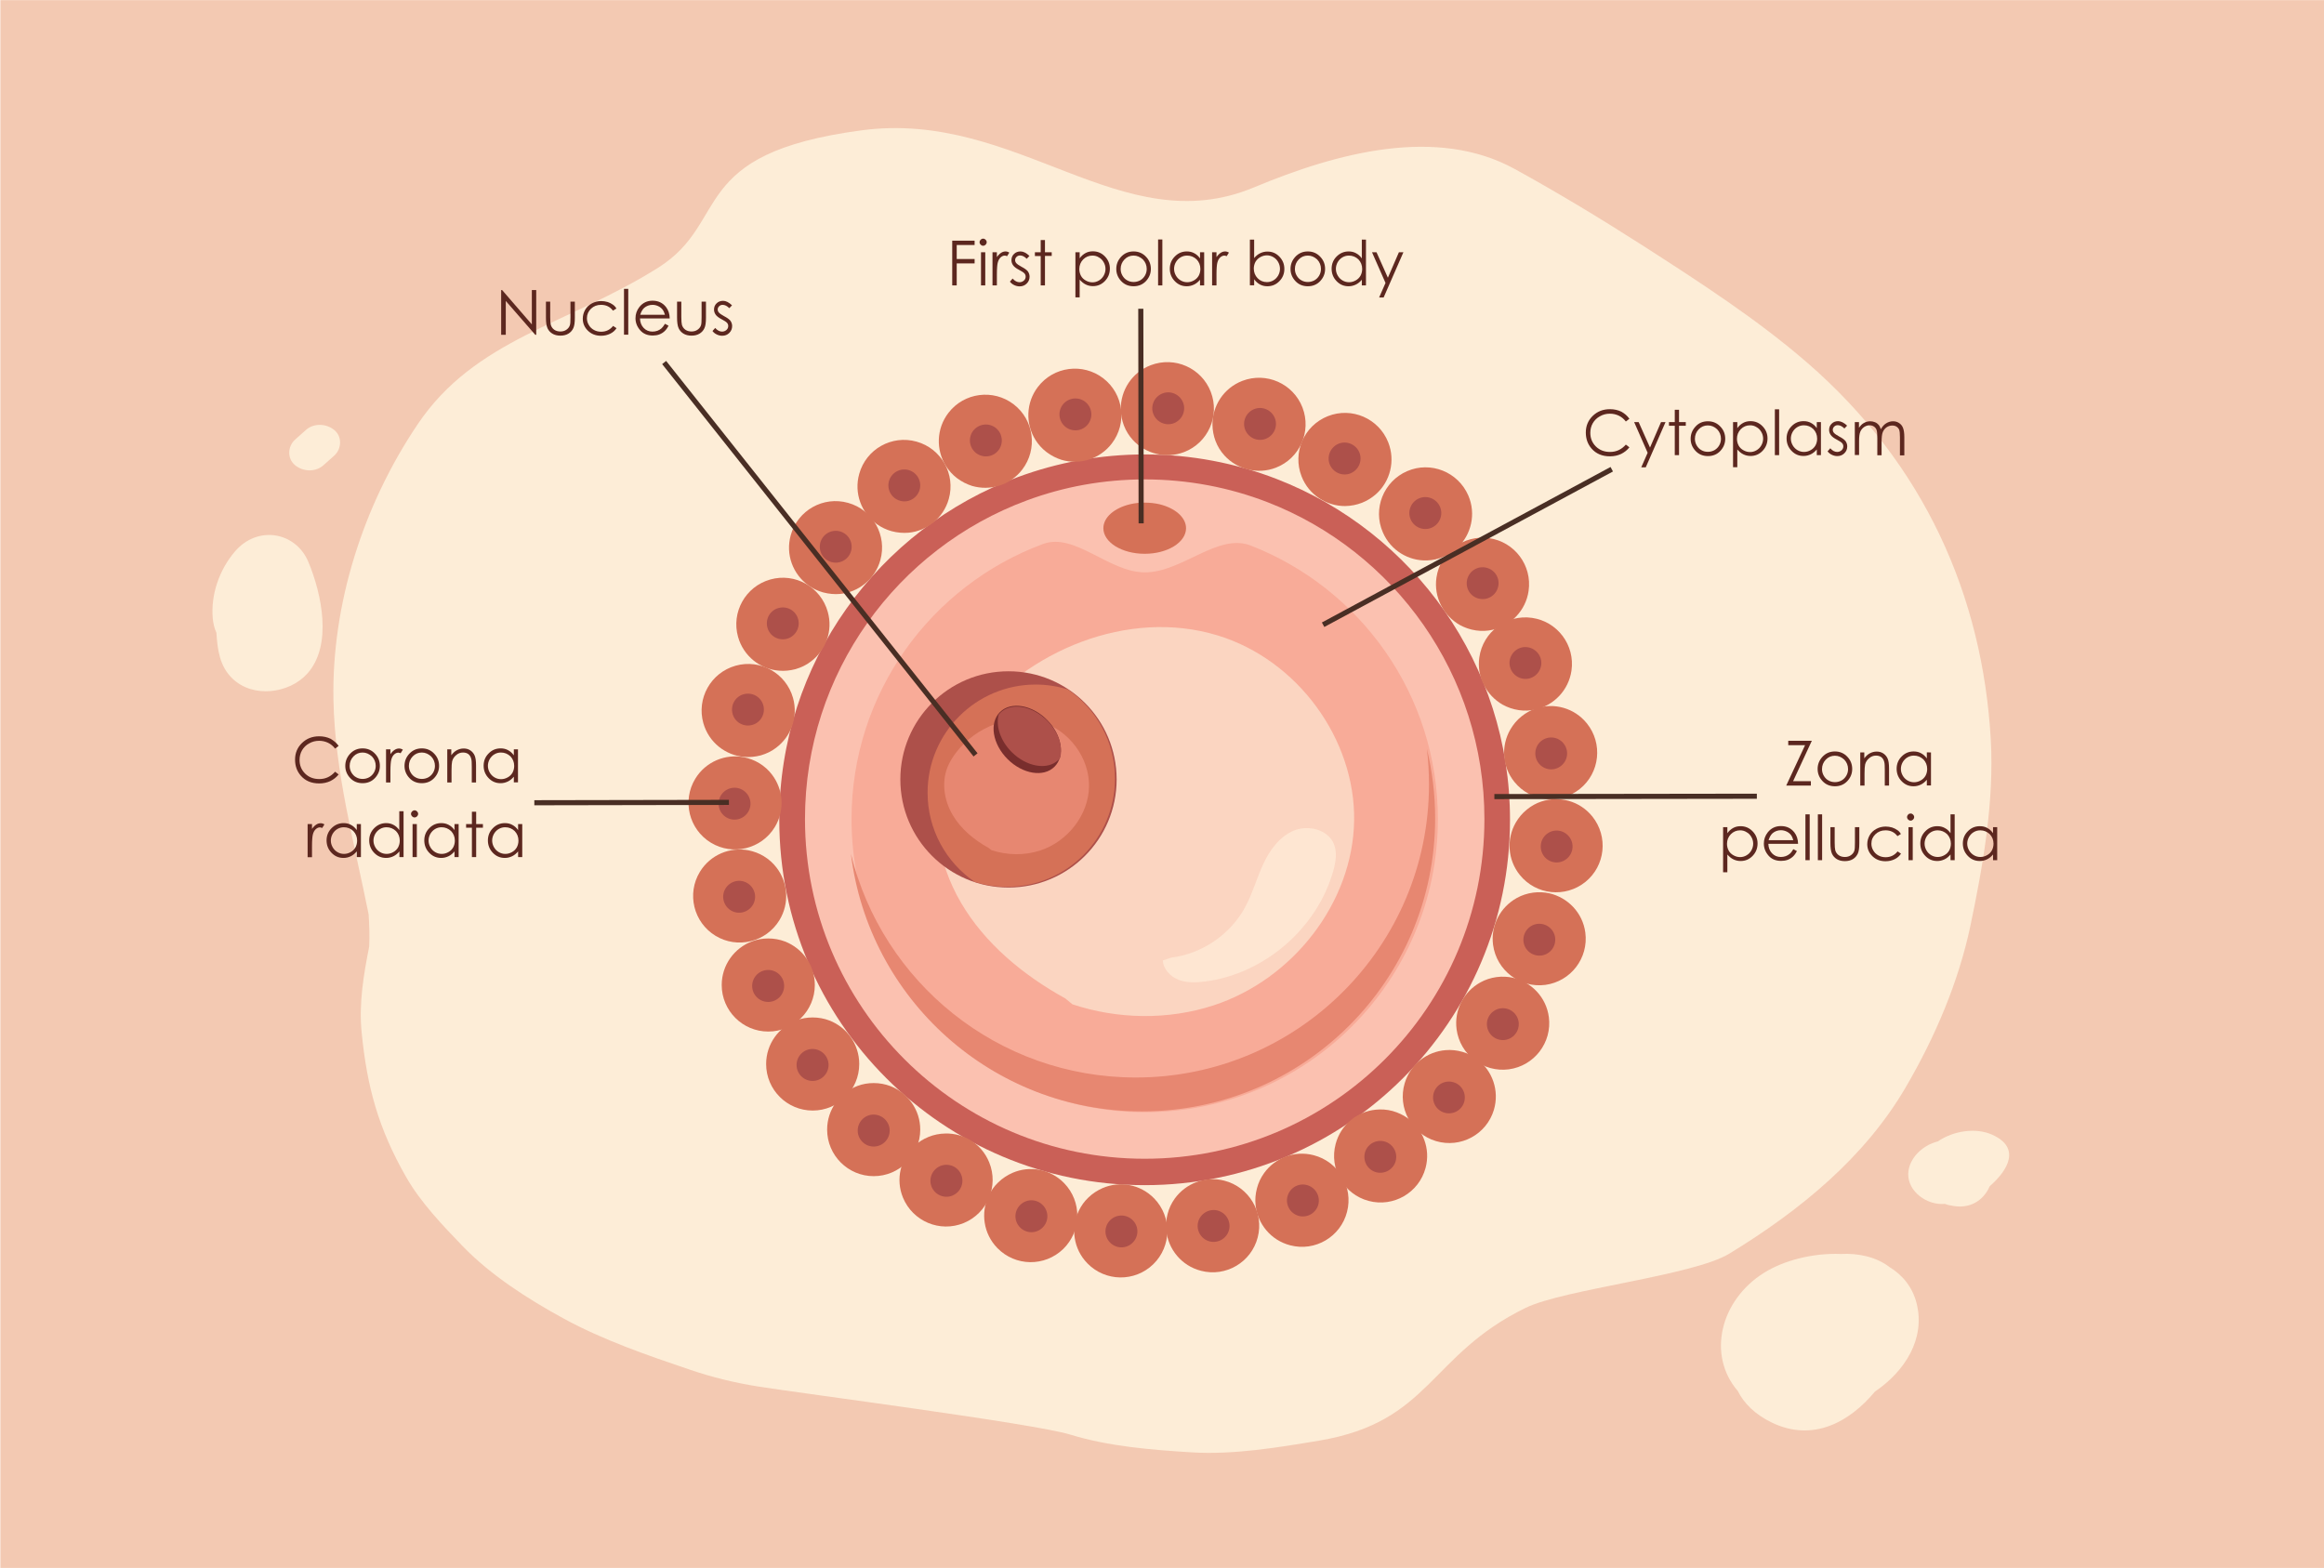 <?xml version="1.0" encoding="utf-8"?>
<!-- Generator: Adobe Illustrator 23.0.6, SVG Export Plug-In . SVG Version: 6.00 Build 0)  -->
<svg version="1.1" id="Layer_1" xmlns="http://www.w3.org/2000/svg" xmlns:xlink="http://www.w3.org/1999/xlink" x="0px" y="0px"
	 viewBox="0 0 1962 1323.9" style="enable-background:new 0 0 1962 1323.9;" xml:space="preserve">
<style type="text/css">
	.st0{fill:#F3C9B2;}
	.st1{fill:#FDEDD7;}
	.st2{fill:#CA6057;}
	.st3{fill:#FBC1B0;}
	.st4{fill:#F8AB98;}
	.st5{fill:#D57157;}
	.st6{fill:#AD504A;}
	.st7{fill:#93B3C2;}
	.st8{fill:#FBD5C1;}
	.st9{fill:#E78771;}
	.st10{fill:#792E2D;}
	.st11{fill:#FEE6D2;}
	.st12{fill:none;stroke:#492E24;stroke-width:4.312;stroke-miterlimit:10;}
	.st13{enable-background:new    ;}
	.st14{fill:#5C271F;}
</style>
<rect x="0.3" y="0.1" class="st0" width="1962" height="1324.4"/>
<path class="st1" d="M1680.7,624.7c-6.9-121.8-56.3-232.8-154.8-318.3c-42.2-36.6-90.7-68-138.3-98.6
	c-35.4-22.7-71.7-44.7-108.8-65.1c-65.7-36.1-149.3-14.1-220.1,15.5c-112.1,46.9-199.3-65.6-331-48.2
	c-148.6,19.6-110.3,77.1-172,116c-76.1,48-154.7,60.1-203.2,132.4C306.3,427,280,510.6,281.5,590.8c1.2,61.5,17.7,121.1,29.7,181.2
	c0.6,9.1,0.9,18.1,0.5,27.2c-4.8,24-8.8,48.3-6.4,72.4c4.5,45.9,14,81,37.6,122.3c12.1,21.2,30.7,40.7,47.9,58.5
	c23.5,24.3,54.6,44.3,85.2,61c33.2,18.1,70.6,31,106.7,43.2c18.5,6.3,37.8,11,57.3,14.1c37.7,6,232.5,31.1,263.5,40.6
	c32.5,10,68.5,12.9,102.5,15c35.5,2.2,73.5-4.2,107.7-9.9c94.4-15.9,92.5-72.2,174.3-112.1c32.4-15.8,141.3-27.1,172-45.8
	c60.3-36.8,114.6-81.6,148.9-140.5c24.8-42.4,44.5-88.7,54.5-135.9C1674.1,731.1,1683.6,677.1,1680.7,624.7z"/>
<path class="st1" d="M1618.1,1100.6c-3.5-13.9-11.9-24-23-30.8c-10.9-8.4-26-11.8-41-11c-23.2-0.9-47.8,5.2-65,16
	c-36.8,23.1-48.1,69.4-22,99.7c5.2,10.4,14.4,19.7,28.6,26.6c34.7,16.8,65.6-0.2,87.2-26.1
	C1608.5,1157.6,1625.5,1130.3,1618.1,1100.6z"/>
<path class="st1" d="M1681.9,958.1c-14.1-6.3-33-3.2-46,5.7c-1.6,0.4-3.1,0.9-4.6,1.5c-15,6-25.4,22.1-17.7,36.4
	c5.2,9.5,16.9,15.8,28.3,14.8c1.7,0.7,3.5,1.2,5.4,1.4c10.9,2.5,22.7-0.4,30-11.6c1-1.6,1.9-3.2,2.5-4.7
	C1695.6,987.8,1706.1,969,1681.9,958.1z"/>
<path class="st1" d="M198.3,465.7c-13.4,15.7-20.4,36.7-18.7,56.4c0.4,4.3,1.4,8.4,3.1,12.2c0.9,14,2.6,28.3,13.7,38.8
	c17.4,16.6,47.8,12.5,62.9-4.2c21.8-24,12.1-67.8,1.1-94.3C249.7,448.9,217.4,443.3,198.3,465.7z"/>
<path class="st1" d="M282.2,363.1c-6.8-5.6-17.3-6-24,0c-3,2.7-6,5.4-9.1,8.1c-6.3,5.7-6.8,16,0,21.6c6.8,5.6,17.3,6,24,0
	c3-2.7,6-5.4,9.1-8.1C288.5,379,289,368.6,282.2,363.1z"/>
<path class="st2" d="M1274.8,692.2c0,170.4-138.1,308.5-308.5,308.5S657.9,862.5,657.9,692.2c0-132.7,83.8-245.9,201.5-289.4
	c33.3-12.3,69.4-19.1,107-19.1c39.2,0,76.7,7.3,111.3,20.7C1193,449,1274.8,561,1274.8,692.2z"/>
<path class="st3" d="M1253.2,691.6c0,158.4-128.4,286.8-286.8,286.8c-158.4,0-286.8-128.4-286.8-286.8c0-123.4,78-228.7,187.4-269.1
	c31-11.5,64.5-17.7,99.5-17.7c36.5,0,71.4,6.8,103.5,19.2C1177.1,465.5,1253.2,569.7,1253.2,691.6z"/>
<path class="st4" d="M1213.9,691.6c0,136.7-110.8,247.5-247.5,247.5c-136.7,0-247.5-110.8-247.5-247.5
	c0-106.5,67.3-197.3,161.7-232.3c26.7-9.9,55.7,24,85.9,24c31.5,0,61.6-33.4,89.3-22.7C1148.2,496.5,1213.9,586.4,1213.9,691.6z"/>
<path class="st5" d="M1001.3,446c0,11.9-15.6,21.6-34.9,21.6c-19.3,0-34.9-9.7-34.9-21.6c0-9.3,9.5-17.2,22.8-20.3
	c3.8-0.9,7.9-1.3,12.1-1.3c4.4,0,8.7,0.5,12.6,1.4C992,429,1001.3,436.8,1001.3,446z"/>
<path class="st5" d="M725.4,898.4c0,21.7-17.6,39.3-39.3,39.3c-21.7,0-39.3-17.6-39.3-39.3c0-16.9,10.7-31.3,25.7-36.9
	c4.2-1.6,8.8-2.4,13.6-2.4c5,0,9.8,0.9,14.2,2.6C714.9,867.4,725.4,881.7,725.4,898.4z"/>
<path class="st6" d="M699.5,899.2c0,7.4-6,13.5-13.5,13.5c-7.4,0-13.5-6-13.5-13.5c0-7.4,6-13.5,13.5-13.5
	C693.5,885.8,699.5,891.8,699.5,899.2z"/>
<path class="st5" d="M776.9,953.8c0,21.7-17.6,39.3-39.3,39.3s-39.3-17.6-39.3-39.3c0-16.9,10.7-31.3,25.7-36.9
	c4.2-1.6,8.8-2.4,13.6-2.4c5,0,9.8,0.9,14.2,2.6C766.5,922.9,776.9,937.1,776.9,953.8z"/>
<path class="st6" d="M751.1,954.6c0,7.4-6,13.5-13.5,13.5c-7.4,0-13.5-6-13.5-13.5c0-7.4,6-13.5,13.5-13.5
	C745,941.2,751.1,947.2,751.1,954.6z"/>
<path class="st5" d="M687.9,831.7c0,21.7-17.6,39.3-39.3,39.3c-21.7,0-39.3-17.6-39.3-39.3c0-16.9,10.7-31.3,25.7-36.9
	c4.2-1.6,8.8-2.4,13.6-2.4c5,0,9.8,0.9,14.2,2.6C677.4,800.7,687.9,814.9,687.9,831.7z"/>
<path class="st6" d="M662,832.5c0,7.4-6,13.5-13.5,13.5c-7.4,0-13.5-6-13.5-13.5c0-7.4,6-13.5,13.5-13.5C656,819,662,825,662,832.5z
	"/>
<path class="st5" d="M658,777c-11.3,18.5-35.5,24.4-54,13.1s-24.4-35.5-13.1-54c8.8-14.4,25.4-21.2,41.1-18.1
	c4.4,0.9,8.8,2.5,12.9,5c4.3,2.6,7.9,5.9,10.7,9.6C665.2,745.1,666.7,762.7,658,777z"/>
<path class="st6" d="M635.5,764.2c-3.9,6.3-12.1,8.4-18.5,4.5c-6.3-3.9-8.4-12.1-4.5-18.5c3.9-6.3,12.1-8.4,18.5-4.5
	C637.4,749.6,639.4,757.9,635.5,764.2z"/>
<path class="st5" d="M654.1,698.4c-11.3,18.5-35.5,24.4-54,13.1c-18.5-11.3-24.4-35.5-13.1-54c8.8-14.4,25.4-21.2,41.1-18.1
	c4.4,0.9,8.8,2.5,12.9,5c4.3,2.6,7.9,5.9,10.7,9.6C661.3,666.5,662.8,684.1,654.1,698.4z"/>
<path class="st6" d="M631.6,685.6c-3.9,6.3-12.1,8.4-18.5,4.5c-6.3-3.9-8.4-12.1-4.5-18.5c3.9-6.3,12.1-8.4,18.5-4.5
	C633.5,671,635.5,679.3,631.6,685.6z"/>
<path class="st5" d="M801,421.3c5.9-20.9-6.3-42.6-27.2-48.4c-20.9-5.9-42.6,6.3-48.4,27.2c-4.6,16.3,1.8,33,14.8,42.4
	c3.7,2.7,7.9,4.7,12.5,6c4.8,1.3,9.7,1.7,14.4,1.3C782.6,448.3,796.5,437.4,801,421.3z"/>
<path class="st6" d="M776.4,413.5c2-7.2-2.2-14.6-9.3-16.6c-7.2-2-14.6,2.2-16.6,9.3c-2,7.2,2.2,14.6,9.3,16.6
	C766.9,424.9,774.3,420.7,776.4,413.5z"/>
<path class="st5" d="M743.2,473c5.9-20.9-6.3-42.6-27.2-48.4c-20.9-5.9-42.6,6.3-48.4,27.2c-4.6,16.3,1.8,33,14.8,42.4
	c3.7,2.7,7.9,4.7,12.5,6c4.8,1.3,9.7,1.7,14.4,1.3C724.8,500,738.7,489.1,743.2,473z"/>
<path class="st6" d="M718.5,465.3c2-7.2-2.2-14.6-9.3-16.6c-7.2-2-14.6,2.2-16.6,9.3c-2,7.2,2.2,14.6,9.3,16.6
	C709.1,476.6,716.5,472.4,718.5,465.3z"/>
<path class="st5" d="M698.8,516.5c-5.9-20.9-27.6-33.1-48.5-27.2c-20.9,5.9-33.1,27.6-27.2,48.5c4.6,16.3,18.8,27.3,34.7,28.5
	c4.5,0.4,9.2-0.1,13.8-1.3c4.8-1.4,9.2-3.5,12.9-6.4C697.2,549.1,703.4,532.6,698.8,516.5z"/>
<path class="st6" d="M673.8,522.7c-2-7.2-9.4-11.3-16.6-9.3c-7.2,2-11.3,9.4-9.3,16.6c2,7.2,9.4,11.3,16.6,9.3
	C671.6,537.3,675.8,529.8,673.8,522.7z"/>
<path class="st5" d="M669.5,589.3c-5.9-20.9-27.6-33.1-48.5-27.2c-20.9,5.9-33.1,27.6-27.2,48.5c4.6,16.3,18.8,27.3,34.7,28.5
	c4.5,0.4,9.2-0.1,13.8-1.3c4.8-1.4,9.2-3.5,12.9-6.4C667.9,621.9,674,605.4,669.5,589.3z"/>
<path class="st6" d="M644.4,595.5c-2-7.2-9.4-11.3-16.6-9.3c-7.2,2-11.3,9.4-9.3,16.6c2,7.2,9.4,11.3,16.6,9.3
	C642.3,610.1,646.4,602.6,644.4,595.5z"/>
<path class="st5" d="M1077.1,394.9c20.2-7.8,30.3-30.5,22.5-50.8c-7.8-20.2-30.5-30.3-50.8-22.5c-15.8,6.1-25.4,21.2-25.2,37.2
	c0.1,4.5,0.9,9.1,2.6,13.6c1.8,4.7,4.4,8.8,7.6,12.3C1044.5,396.3,1061.6,400.9,1077.1,394.9z"/>
<path class="st6" d="M1068.6,370.5c6.9-2.7,10.4-10.5,7.7-17.4c-2.7-6.9-10.5-10.4-17.4-7.7c-6.9,2.7-10.4,10.5-7.7,17.4
	C1053.9,369.7,1061.7,373.2,1068.6,370.5z"/>
<path class="st5" d="M999.7,381.7c20.2-7.8,30.3-30.5,22.5-50.8c-7.8-20.2-30.5-30.3-50.8-22.5c-15.8,6.1-25.4,21.2-25.2,37.2
	c0.1,4.5,0.9,9.1,2.6,13.6c1.8,4.7,4.4,8.8,7.6,12.3C967,383.1,984.1,387.7,999.7,381.7z"/>
<path class="st6" d="M991.1,357.3c6.9-2.7,10.4-10.5,7.7-17.4c-2.7-6.9-10.5-10.4-17.4-7.7c-6.9,2.7-10.4,10.5-7.7,17.4
	C976.4,356.5,984.2,360,991.1,357.3z"/>
<path class="st5" d="M938.6,374.5c13.2-17.2,10-41.9-7.2-55.1c-17.2-13.2-41.9-10-55.1,7.2c-10.3,13.4-10.6,31.3-2.1,44.9
	c2.4,3.8,5.5,7.3,9.3,10.2c4,3,8.3,5.2,12.8,6.6C911.4,392.7,928.4,387.8,938.6,374.5z"/>
<path class="st6" d="M918.6,358.1c4.5-5.9,3.4-14.3-2.5-18.9c-5.9-4.5-14.3-3.4-18.9,2.5c-4.5,5.9-3.4,14.3,2.5,18.9
	C905.6,365.1,914.1,364,918.6,358.1z"/>
<path class="st5" d="M863,396.5c13.2-17.2,10-41.9-7.2-55.1c-17.2-13.2-41.9-10-55.1,7.2c-10.3,13.4-10.6,31.3-2.1,44.9
	c2.4,3.8,5.5,7.3,9.3,10.2c4,3,8.3,5.2,12.8,6.6C835.9,414.7,852.8,409.8,863,396.5z"/>
<path class="st6" d="M843,380.1c4.5-5.9,3.4-14.3-2.5-18.9c-5.9-4.5-14.3-3.4-18.9,2.5c-4.5,5.9-3.4,14.3,2.5,18.9
	C830.1,387.1,838.5,386,843,380.1z"/>
<path class="st5" d="M1229.7,869.1c2.9,21.5,22.6,36.6,44.1,33.8c21.5-2.9,36.6-22.6,33.8-44.1c-2.2-16.8-14.7-29.6-30.3-33.2
	c-4.4-1-9.1-1.2-13.8-0.6c-5,0.7-9.6,2.2-13.7,4.5C1236,837.1,1227.5,852.6,1229.7,869.1z"/>
<path class="st6" d="M1255.4,866.5c1,7.4,7.7,12.5,15.1,11.6c7.4-1,12.5-7.7,11.6-15.1c-1-7.4-7.7-12.5-15.1-11.6
	C1259.6,852.4,1254.4,859.2,1255.4,866.5z"/>
<path class="st5" d="M1260.5,797.8c2.9,21.5,22.6,36.6,44.1,33.8c21.5-2.9,36.6-22.6,33.8-44.1c-2.2-16.8-14.7-29.6-30.3-33.2
	c-4.4-1-9.1-1.2-13.8-0.6c-5,0.7-9.6,2.2-13.7,4.5C1266.8,765.8,1258.3,781.3,1260.5,797.8z"/>
<path class="st6" d="M1286.2,795.2c1,7.4,7.7,12.5,15.1,11.6c7.4-1,12.5-7.7,11.6-15.1c-1-7.4-7.7-12.5-15.1-11.6
	C1290.4,781.1,1285.3,787.9,1286.2,795.2z"/>
<path class="st5" d="M1283.1,738.8c13.6,16.9,38.4,19.5,55.3,5.9c16.9-13.6,19.5-38.4,5.9-55.3c-10.6-13.2-28-17.7-43.1-12.6
	c-4.3,1.4-8.4,3.7-12.1,6.7c-3.9,3.1-7,6.9-9.4,11C1271.8,708.1,1272.6,725.8,1283.1,738.8z"/>
<path class="st6" d="M1303.7,723.2c4.7,5.8,13.1,6.7,18.9,2c5.8-4.7,6.7-13.1,2-18.9c-4.7-5.8-13.1-6.7-18.9-2
	C1300,708.9,1299.1,717.4,1303.7,723.2z"/>
<path class="st5" d="M1278.5,660.2c13.6,16.9,38.4,19.5,55.3,5.9c16.9-13.6,19.5-38.4,5.9-55.3c-10.6-13.2-28-17.7-43.1-12.6
	c-4.3,1.4-8.4,3.7-12.1,6.7c-3.9,3.1-7,6.9-9.4,11C1267.2,629.5,1268,647.2,1278.5,660.2z"/>
<path class="st6" d="M1299.1,644.6c4.7,5.8,13.1,6.7,18.9,2c5.8-4.7,6.7-13.1,2-18.9c-4.7-5.8-13.1-6.7-18.9-2
	C1295.4,630.3,1294.5,638.8,1299.1,644.6z"/>
<path class="st5" d="M1098.9,402.4c-8-20.2,1.9-43,22.1-51c20.2-8,43,1.9,51,22.1c6.2,15.7,1.6,33.1-10.3,43.7
	c-3.4,3-7.3,5.5-11.8,7.3c-4.6,1.8-9.4,2.7-14.2,2.8C1120,427.4,1105,417.9,1098.9,402.4z"/>
<path class="st6" d="M1122.6,392.1c-2.7-6.9,0.7-14.7,7.6-17.5c6.9-2.7,14.7,0.7,17.5,7.6c2.7,6.9-0.7,14.7-7.6,17.5
	C1133.2,402.4,1125.4,399,1122.6,392.1z"/>
<path class="st5" d="M1167.4,449.4c-8.6-19.9,0.7-43,20.6-51.6c19.9-8.6,43,0.7,51.6,20.6c6.7,15.5,2.5,33-9,44
	c-3.3,3.1-7.2,5.7-11.6,7.6c-4.6,2-9.4,3-14.1,3.2C1189.2,473.8,1174,464.8,1167.4,449.4z"/>
<path class="st6" d="M1190.9,438.5c-2.9-6.8,0.2-14.7,7.1-17.7c6.8-2.9,14.7,0.2,17.7,7.1c2.9,6.8-0.2,14.7-7.1,17.7
	C1201.7,448.5,1193.8,445.3,1190.9,438.5z"/>
<path class="st5" d="M835.1,981.4c8.2,20.1-1.4,43-21.5,51.3c-20.1,8.2-43-1.4-51.3-21.5c-6.4-15.6-2-33,9.8-43.8
	c3.3-3.1,7.3-5.6,11.7-7.4c4.6-1.9,9.4-2.8,14.1-2.9C813.8,956.6,828.8,965.9,835.1,981.4z"/>
<path class="st6" d="M811.5,991.9c2.8,6.9-0.5,14.7-7.4,17.6c-6.9,2.8-14.7-0.5-17.6-7.4c-2.8-6.9,0.5-14.7,7.4-17.6
	C800.9,981.7,808.7,985,811.5,991.9z"/>
<path class="st5" d="M1109,975.4c21,5.4,33.7,26.9,28.2,47.9c-5.4,21-26.9,33.7-47.9,28.2c-16.4-4.2-27.7-18.2-29.3-34.1
	c-0.5-4.5-0.1-9.2,1.1-13.8c1.2-4.8,3.3-9.2,6.1-13.1C1076.4,977.7,1092.8,971.2,1109,975.4z"/>
<path class="st6" d="M1103.3,1000.6c7.2,1.9,11.5,9.2,9.7,16.4c-1.9,7.2-9.2,11.5-16.4,9.7c-7.2-1.9-11.5-9.2-9.7-16.4
	C1088.8,1003,1096.1,998.7,1103.3,1000.6z"/>
<path class="st5" d="M1033.6,996.9c21,5.4,33.7,26.9,28.2,47.9c-5.4,21-26.9,33.7-47.9,28.2c-16.4-4.2-27.7-18.2-29.3-34.1
	c-0.5-4.5-0.1-9.2,1.1-13.8c1.2-4.8,3.3-9.2,6.1-13.1C1001,999.3,1017.4,992.7,1033.6,996.9z"/>
<path class="st6" d="M1027.9,1022.1c7.2,1.9,11.5,9.2,9.7,16.4c-1.9,7.2-9.2,11.5-16.4,9.7c-7.2-1.9-11.5-9.2-9.7-16.4
	C1013.4,1024.6,1020.8,1020.3,1027.9,1022.1z"/>
<path class="st5" d="M974.4,1011.9c15.1,15.6,14.8,40.4-0.8,55.6c-15.6,15.1-40.4,14.8-55.6-0.8c-11.8-12.1-14.2-29.9-7.3-44.3
	c2-4.1,4.6-7.9,8.1-11.2c3.6-3.5,7.7-6.1,12-8C945.3,996.9,962.7,999.9,974.4,1011.9z"/>
<path class="st6" d="M956.4,1030.4c5.2,5.3,5.1,13.8-0.3,19c-5.3,5.2-13.8,5.1-19-0.3c-5.2-5.3-5.1-13.8,0.3-19
	C942.7,1025,951.2,1025.1,956.4,1030.4z"/>
<path class="st5" d="M898.4,999c15.1,15.6,14.8,40.4-0.8,55.6c-15.6,15.1-40.4,14.8-55.6-0.8c-11.8-12.1-14.2-29.9-7.3-44.3
	c2-4.1,4.6-7.9,8.1-11.2c3.6-3.5,7.7-6.1,12-8C869.3,984,886.7,987,898.4,999z"/>
<path class="st6" d="M880.4,1017.6c5.2,5.3,5.1,13.8-0.3,19c-5.3,5.2-13.8,5.1-19-0.3c-5.2-5.3-5.1-13.8,0.3-19
	C866.7,1012.1,875.2,1012.2,880.4,1017.6z"/>
<path class="st5" d="M1127.6,965.9c-5.6,21,6.9,42.5,27.8,48.1c21,5.6,42.5-6.9,48.1-27.8c4.4-16.3-2.2-33-15.3-42.2
	c-3.7-2.6-7.9-4.6-12.5-5.9c-4.8-1.3-9.7-1.6-14.4-1.1C1145.6,938.6,1131.9,949.7,1127.6,965.9z"/>
<path class="st6" d="M1152.3,973.3c-1.9,7.2,2.4,14.6,9.5,16.5c7.2,1.9,14.6-2.4,16.5-9.5c1.9-7.2-2.4-14.6-9.5-16.5
	C1161.6,961.9,1154.2,966.1,1152.3,973.3z"/>
<path class="st5" d="M1185.9,914.6c-6.2,20.8,5.6,42.7,26.4,48.9s42.7-5.6,48.9-26.4c4.8-16.2-1.3-33.1-14-42.7
	c-3.6-2.7-7.8-4.9-12.4-6.2c-4.8-1.4-9.6-1.9-14.3-1.5C1204.8,887.9,1190.7,898.6,1185.9,914.6z"/>
<path class="st6" d="M1210.4,922.8c-2.1,7.1,1.9,14.6,9,16.7c7.1,2.1,14.6-1.9,16.7-9c2.1-7.1-1.9-14.6-9-16.7
	S1212.6,915.6,1210.4,922.8z"/>
<path class="st5" d="M1212.7,487.7c3.1-21.5,23-36.4,44.5-33.3c21.5,3.1,36.4,23,33.3,44.5c-2.4,16.7-15,29.5-30.6,32.9
	c-4.4,1-9.1,1.2-13.8,0.5c-4.9-0.7-9.5-2.3-13.7-4.6C1218.6,519.8,1210.3,504.2,1212.7,487.7z"/>
<path class="st6" d="M1238.4,490.5c1.1-7.4,7.9-12.5,15.2-11.4c7.4,1.1,12.5,7.9,11.4,15.2c-1.1,7.4-7.9,12.5-15.2,11.4
	C1242.4,504.7,1237.3,497.9,1238.4,490.5z"/>
<path class="st5" d="M1248.9,555c3.1-21.5,23-36.4,44.5-33.3c21.5,3.1,36.4,23,33.3,44.5c-2.4,16.7-15,29.5-30.6,32.9
	c-4.4,1-9.1,1.2-13.8,0.5c-4.9-0.7-9.5-2.3-13.7-4.6C1254.8,587.1,1246.5,571.5,1248.9,555z"/>
<path class="st6" d="M1274.5,557.9c1.1-7.4,7.9-12.5,15.2-11.4s12.5,7.9,11.4,15.2c-1.1,7.4-7.9,12.5-15.2,11.4
	C1278.6,572,1273.5,565.2,1274.5,557.9z"/>
<g>
	<path class="st7" d="M813.8,942.7"/>
</g>
<g>
	<path class="st8" d="M905.4,848c38.2,12.7,80.8,13.4,119.1,0.9c67.2-22,117.5-86.9,118.7-155.7c1.2-68.8-47.6-136.1-115.3-156.7
		c-75.3-23-161.4,12.7-208.3,74.3c-8.7,11.4-16.2,23.7-21.3,36.9c-14.2,37.2-7.2,80,13,114.5c20.2,34.5,52.5,61.2,88,80.8"/>
</g>
<circle class="st6" cx="851.4" cy="658.1" r="91.3"/>
<path class="st5" d="M941.3,657.5c0-31.3-15.8-59-39.9-75.4c-8.5-2.6-17.6-4.1-27-4.1c-50.4,0-91.3,40.9-91.3,91.3
	c0,31.3,15.8,59,39.9,75.4c8.5,2.6,17.6,4.1,27,4.1C900.5,748.8,941.3,707.9,941.3,657.5z"/>
<g>
	<path class="st9" d="M836.9,717.8c13.3,4.4,28,4.7,41.3,0.3c23.3-7.6,40.8-30.2,41.2-54c0.4-23.9-16.5-47.2-40-54.4
		c-26.1-8-56,4.4-72.3,25.8c-3,4-5.6,8.2-7.4,12.8c-4.9,12.9-2.5,27.8,4.5,39.7c7,12,18.2,21.2,30.5,28"/>
</g>
<ellipse transform="matrix(0.707 -0.707 0.707 0.707 -187.412 796.202)" class="st10" cx="867.4" cy="624.3" rx="23.5" ry="32.6"/>
<path class="st6" d="M884,608.4c-12.7-12.7-30.5-15.6-39.6-6.5c-0.5,0.5-0.9,1-1.3,1.5c-2.6,9.5,1.4,22,11,31.6
	c12.7,12.7,30.5,15.6,39.6,6.5c0.5-0.5,0.9-1,1.3-1.5C897.6,630.5,893.6,618,884,608.4z"/>
<path class="st9" d="M1204.6,632.2c1.2,9.9,1.8,19.9,1.8,30.1c0,136.7-110.8,247.5-247.5,247.5c-116.5,0-214.1-80.4-240.5-188.8
	c14.9,122.5,119.2,217.4,245.7,217.4c136.7,0,247.5-110.8,247.5-247.5C1211.6,670.8,1209.2,651.1,1204.6,632.2z"/>
<g>
	<path class="st11" d="M988.7,808.6c25.8-3.2,49.7-19.3,62.2-42.1c6.4-11.6,9.8-24.5,15.4-36.5c5.5-12,13.8-23.6,26-28.7
		c12.2-5,28.8-0.9,33.8,11.3c2.9,7.1,1.6,15.3-0.5,22.7c-13.7,48.7-58.4,87.2-108.6,93.5c-7.4,0.9-15.1,1.2-22-1.5
		c-6.9-2.7-12.9-8.9-13.3-16.3"/>
</g>
<line class="st12" x1="823.6" y1="637.4" x2="560.7" y2="306.1"/>
<g class="st13">
	<path class="st14" d="M423.1,282.7v-37.8h0.8l25.1,29v-29h3.7v37.8h-0.8L427,254.1v28.6H423.1z"/>
	<path class="st14" d="M460.9,254.7h3.6v13c0,3.2,0.2,5.4,0.5,6.6c0.5,1.7,1.5,3.1,2.9,4.1c1.4,1,3.2,1.5,5.2,1.5
		c2,0,3.7-0.5,5.1-1.5c1.4-1,2.4-2.2,2.9-3.8c0.4-1.1,0.5-3.4,0.5-6.9v-13h3.7v13.7c0,3.9-0.4,6.8-1.3,8.7c-0.9,2-2.3,3.5-4.1,4.6
		c-1.8,1.1-4.1,1.7-6.8,1.7c-2.7,0-5-0.6-6.8-1.7c-1.8-1.1-3.2-2.6-4.1-4.6c-0.9-2-1.3-5-1.3-8.9V254.7z"/>
	<path class="st14" d="M520.4,260.5l-2.9,1.8c-2.5-3.3-5.8-4.9-10.1-4.9c-3.4,0-6.2,1.1-8.5,3.3c-2.2,2.2-3.4,4.8-3.4,8
		c0,2,0.5,3.9,1.6,5.7c1,1.8,2.5,3.2,4.3,4.2c1.8,1,3.8,1.5,6.1,1.5c4.1,0,7.5-1.6,10.1-4.9l2.9,1.9c-1.3,2-3.1,3.6-5.4,4.7
		c-2.3,1.1-4.8,1.7-7.7,1.7c-4.4,0-8.1-1.4-11-4.2c-2.9-2.8-4.4-6.2-4.4-10.2c0-2.7,0.7-5.2,2-7.5s3.2-4.1,5.6-5.4c2.4-1.3,5-2,8-2
		c1.8,0,3.6,0.3,5.4,0.8c1.7,0.6,3.2,1.3,4.4,2.2C518.6,258,519.6,259.1,520.4,260.5z"/>
	<path class="st14" d="M526.8,243.9h3.6v38.7h-3.6V243.9z"/>
	<path class="st14" d="M561.4,273.4l3,1.6c-1,2-2.1,3.5-3.4,4.7c-1.3,1.2-2.8,2.1-4.4,2.7c-1.6,0.6-3.5,0.9-5.5,0.9
		c-4.6,0-8.1-1.5-10.7-4.5c-2.6-3-3.9-6.4-3.9-10.1c0-3.5,1.1-6.7,3.3-9.5c2.8-3.5,6.5-5.3,11.1-5.3c4.8,0,8.6,1.8,11.4,5.4
		c2,2.6,3,5.7,3.1,9.6h-25.1c0.1,3.2,1.1,5.9,3.1,8c2,2.1,4.5,3.1,7.4,3.1c1.4,0,2.8-0.2,4.2-0.7c1.3-0.5,2.5-1.2,3.4-2
		C559.3,276.5,560.3,275.2,561.4,273.4z M561.4,265.9c-0.5-1.9-1.2-3.4-2.1-4.6c-0.9-1.1-2.1-2.1-3.6-2.8c-1.5-0.7-3.1-1.1-4.8-1.1
		c-2.7,0-5.1,0.9-7.1,2.6c-1.4,1.3-2.5,3.2-3.3,5.8H561.4z"/>
	<path class="st14" d="M571.6,254.7h3.6v13c0,3.2,0.2,5.4,0.5,6.6c0.5,1.7,1.5,3.1,2.9,4.1c1.4,1,3.2,1.5,5.2,1.5
		c2,0,3.7-0.5,5.1-1.5c1.4-1,2.4-2.2,2.9-3.8c0.4-1.1,0.5-3.4,0.5-6.9v-13h3.7v13.7c0,3.9-0.4,6.8-1.3,8.7c-0.9,2-2.3,3.5-4.1,4.6
		c-1.8,1.1-4.1,1.7-6.8,1.7c-2.7,0-5-0.6-6.8-1.7c-1.8-1.1-3.2-2.6-4.1-4.6c-0.9-2-1.3-5-1.3-8.9V254.7z"/>
	<path class="st14" d="M618,257.8l-2.3,2.4c-1.9-1.9-3.8-2.8-5.6-2.8c-1.2,0-2.2,0.4-3,1.2c-0.8,0.8-1.2,1.7-1.2,2.7
		c0,0.9,0.3,1.8,1,2.6c0.7,0.8,2.1,1.8,4.3,3c2.7,1.4,4.5,2.7,5.5,4c0.9,1.3,1.4,2.8,1.4,4.4c0,2.3-0.8,4.2-2.4,5.8s-3.6,2.4-6,2.4
		c-1.6,0-3.2-0.4-4.6-1.1c-1.5-0.7-2.7-1.7-3.6-2.9l2.3-2.6c1.8,2.1,3.8,3.1,5.8,3.1c1.4,0,2.7-0.5,3.7-1.4c1-0.9,1.5-2,1.5-3.3
		c0-1-0.3-1.9-1-2.7c-0.7-0.8-2.2-1.8-4.5-3c-2.5-1.3-4.2-2.6-5.1-3.9c-0.9-1.3-1.4-2.7-1.4-4.3c0-2.1,0.7-3.9,2.2-5.3
		c1.4-1.4,3.3-2.1,5.5-2.1C612.8,254,615.4,255.3,618,257.8z"/>
</g>
<line class="st12" x1="1261.6" y1="672.6" x2="1483.2" y2="672.3"/>
<g class="st13">
	<path class="st14" d="M1509.7,629.1v-3.6h19.9l-15.8,34.1h15v3.7H1508l15.9-34.1H1509.7z"/>
	<path class="st14" d="M1549.1,634.5c4.3,0,7.9,1.6,10.7,4.7c2.6,2.8,3.9,6.2,3.9,10.1c0,3.9-1.4,7.3-4.1,10.2
		c-2.7,2.9-6.2,4.4-10.5,4.4c-4.3,0-7.8-1.5-10.5-4.4c-2.7-2.9-4.1-6.3-4.1-10.2c0-3.9,1.3-7.2,3.9-10.1
		C1541.2,636.1,1544.7,634.5,1549.1,634.5z M1549.1,638.1c-3,0-5.6,1.1-7.7,3.3c-2.1,2.2-3.2,4.9-3.2,8c0,2,0.5,3.9,1.5,5.6
		c1,1.7,2.3,3.1,4,4c1.7,1,3.5,1.4,5.5,1.4c2,0,3.8-0.5,5.5-1.4c1.7-1,3-2.3,4-4c1-1.7,1.5-3.6,1.5-5.6c0-3.1-1.1-5.8-3.2-8
		C1554.6,639.2,1552,638.1,1549.1,638.1z"/>
	<path class="st14" d="M1570.3,635.3h3.6v5c1.4-1.9,3-3.4,4.8-4.3s3.6-1.4,5.7-1.4c2.1,0,3.9,0.5,5.6,1.6c1.6,1.1,2.8,2.5,3.6,4.3
		c0.8,1.8,1.2,4.6,1.2,8.4v14.4h-3.6v-13.3c0-3.2-0.1-5.4-0.4-6.4c-0.4-1.8-1.2-3.2-2.4-4.2c-1.2-0.9-2.7-1.4-4.6-1.4
		c-2.2,0-4.1,0.7-5.8,2.2c-1.7,1.4-2.9,3.2-3.4,5.3c-0.3,1.4-0.5,3.9-0.5,7.6v10.2h-3.6V635.3z"/>
	<path class="st14" d="M1630.2,635.3v27.9h-3.5v-4.8c-1.5,1.8-3.2,3.2-5.1,4.1c-1.9,0.9-3.9,1.4-6.1,1.4c-4,0-7.3-1.4-10.1-4.3
		c-2.8-2.9-4.2-6.4-4.2-10.5c0-4,1.4-7.5,4.2-10.3c2.8-2.9,6.2-4.3,10.2-4.3c2.3,0,4.4,0.5,6.2,1.5c1.9,1,3.5,2.4,4.9,4.4v-5.1
		H1630.2z M1615.8,638c-2,0-3.8,0.5-5.5,1.5c-1.7,1-3,2.4-4,4.1c-1,1.8-1.5,3.7-1.5,5.6c0,2,0.5,3.8,1.5,5.6c1,1.8,2.4,3.2,4.1,4.2
		c1.7,1,3.5,1.5,5.5,1.5c2,0,3.8-0.5,5.6-1.5c1.8-1,3.1-2.3,4.1-4c0.9-1.7,1.4-3.6,1.4-5.7c0-3.2-1.1-5.9-3.2-8.1
		C1621.5,639.1,1618.9,638,1615.8,638z"/>
	<path class="st14" d="M1454.7,698.4h3.6v5.1c1.4-2,3.1-3.4,4.9-4.4c1.8-1,3.9-1.5,6.2-1.5c4,0,7.4,1.4,10.2,4.3s4.2,6.3,4.2,10.3
		c0,4.1-1.4,7.6-4.2,10.5c-2.8,2.9-6.2,4.3-10.1,4.3c-2.2,0-4.3-0.5-6.1-1.4c-1.9-0.9-3.5-2.3-5.1-4.1v15h-3.6V698.4z M1469.1,701.1
		c-3.1,0-5.7,1.1-7.9,3.3c-2.1,2.2-3.2,4.9-3.2,8.1c0,2.1,0.5,4,1.4,5.7c0.9,1.7,2.3,3,4.1,4c1.8,1,3.6,1.5,5.6,1.5
		c1.9,0,3.7-0.5,5.4-1.5c1.7-1,3.1-2.4,4.1-4.2c1-1.8,1.5-3.7,1.5-5.6c0-2-0.5-3.9-1.5-5.6c-1-1.8-2.3-3.2-4-4.1
		C1472.9,701.6,1471.1,701.1,1469.1,701.1z"/>
	<path class="st14" d="M1514,717l3,1.6c-1,2-2.1,3.5-3.4,4.7c-1.3,1.2-2.8,2.1-4.4,2.7c-1.6,0.6-3.5,0.9-5.5,0.9
		c-4.6,0-8.1-1.5-10.7-4.5c-2.6-3-3.9-6.4-3.9-10.1c0-3.5,1.1-6.7,3.3-9.5c2.8-3.5,6.5-5.3,11.1-5.3c4.8,0,8.6,1.8,11.4,5.4
		c2,2.6,3,5.7,3.1,9.6h-25.1c0.1,3.2,1.1,5.9,3.1,8c2,2.1,4.5,3.1,7.4,3.1c1.4,0,2.8-0.2,4.2-0.7c1.3-0.5,2.5-1.2,3.4-2
		C1511.9,720.2,1512.9,718.8,1514,717z M1514,709.5c-0.5-1.9-1.2-3.4-2.1-4.6c-0.9-1.1-2.1-2.1-3.6-2.8c-1.5-0.7-3.1-1.1-4.8-1.1
		c-2.7,0-5.1,0.9-7.1,2.6c-1.4,1.3-2.5,3.2-3.3,5.8H1514z"/>
	<path class="st14" d="M1524.2,687.6h3.6v38.7h-3.6V687.6z"/>
	<path class="st14" d="M1534.7,687.6h3.6v38.7h-3.6V687.6z"/>
	<path class="st14" d="M1545.3,698.4h3.6v13c0,3.2,0.2,5.4,0.5,6.6c0.5,1.7,1.5,3.1,2.9,4.1c1.4,1,3.2,1.5,5.2,1.5
		c2,0,3.7-0.5,5.1-1.5c1.4-1,2.4-2.2,2.9-3.8c0.4-1.1,0.5-3.4,0.5-6.9v-13h3.7v13.7c0,3.9-0.4,6.8-1.3,8.7s-2.3,3.5-4.1,4.6
		c-1.8,1.1-4.1,1.7-6.8,1.7s-5-0.6-6.8-1.7c-1.8-1.1-3.2-2.6-4.1-4.6c-0.9-2-1.3-5-1.3-8.9V698.4z"/>
	<path class="st14" d="M1604.8,704.2l-2.9,1.8c-2.5-3.3-5.8-4.9-10.1-4.9c-3.4,0-6.2,1.1-8.5,3.3s-3.4,4.8-3.4,8
		c0,2,0.5,3.9,1.6,5.7c1,1.8,2.5,3.2,4.3,4.2c1.8,1,3.8,1.5,6.1,1.5c4.1,0,7.5-1.6,10.1-4.9l2.9,1.9c-1.3,2-3.1,3.6-5.4,4.7
		c-2.3,1.1-4.8,1.7-7.7,1.7c-4.4,0-8.1-1.4-11-4.2c-2.9-2.8-4.4-6.2-4.4-10.2c0-2.7,0.7-5.2,2-7.5s3.2-4.1,5.6-5.4c2.4-1.3,5-2,8-2
		c1.8,0,3.6,0.3,5.4,0.8c1.7,0.6,3.2,1.3,4.4,2.2C1603,701.6,1604,702.8,1604.8,704.2z"/>
	<path class="st14" d="M1613,686.9c0.8,0,1.5,0.3,2.1,0.9s0.9,1.3,0.9,2.1c0,0.8-0.3,1.5-0.9,2.1s-1.3,0.9-2.1,0.9
		c-0.8,0-1.5-0.3-2.1-0.9c-0.6-0.6-0.9-1.3-0.9-2.1c0-0.8,0.3-1.5,0.9-2.1C1611.5,687.1,1612.2,686.9,1613,686.9z M1611.2,698.4h3.6
		v27.9h-3.6V698.4z"/>
	<path class="st14" d="M1650.2,687.6v38.7h-3.5v-4.8c-1.5,1.8-3.2,3.2-5.1,4.1c-1.9,0.9-3.9,1.4-6.1,1.4c-4,0-7.3-1.4-10.1-4.3
		c-2.8-2.9-4.2-6.4-4.2-10.5c0-4,1.4-7.5,4.2-10.3c2.8-2.9,6.2-4.3,10.2-4.3c2.3,0,4.4,0.5,6.2,1.5c1.9,1,3.5,2.4,4.9,4.4v-15.9
		H1650.2z M1635.8,701.1c-2,0-3.8,0.5-5.5,1.5c-1.7,1-3,2.4-4,4.1c-1,1.8-1.5,3.7-1.5,5.6c0,2,0.5,3.8,1.5,5.6
		c1,1.8,2.4,3.2,4.1,4.2c1.7,1,3.5,1.5,5.5,1.5c2,0,3.8-0.5,5.6-1.5c1.8-1,3.1-2.3,4.1-4c0.9-1.7,1.4-3.6,1.4-5.7
		c0-3.2-1.1-5.9-3.2-8.1C1641.5,702.2,1638.9,701.1,1635.8,701.1z"/>
	<path class="st14" d="M1686.1,698.4v27.9h-3.5v-4.8c-1.5,1.8-3.2,3.2-5.1,4.1c-1.9,0.9-3.9,1.4-6.1,1.4c-4,0-7.3-1.4-10.1-4.3
		c-2.8-2.9-4.2-6.4-4.2-10.5c0-4,1.4-7.5,4.2-10.3c2.8-2.9,6.2-4.3,10.2-4.3c2.3,0,4.4,0.5,6.2,1.5c1.9,1,3.5,2.4,4.9,4.4v-5.1
		H1686.1z M1671.8,701.1c-2,0-3.8,0.5-5.5,1.5c-1.7,1-3,2.4-4,4.1c-1,1.8-1.5,3.7-1.5,5.6c0,2,0.5,3.8,1.5,5.6
		c1,1.8,2.4,3.2,4.1,4.2c1.7,1,3.5,1.5,5.5,1.5c2,0,3.8-0.5,5.6-1.5c1.8-1,3.1-2.3,4.1-4c0.9-1.7,1.4-3.6,1.4-5.7
		c0-3.2-1.1-5.9-3.2-8.1C1677.5,702.2,1674.9,701.1,1671.8,701.1z"/>
</g>
<line class="st12" x1="1117" y1="527.5" x2="1360.7" y2="396.2"/>
<g class="st13">
	<path class="st14" d="M1375.6,353.6l-3,2.3c-1.6-2.1-3.6-3.8-5.9-4.9c-2.3-1.1-4.8-1.7-7.6-1.7c-3,0-5.8,0.7-8.4,2.2
		c-2.6,1.4-4.6,3.4-6,5.8c-1.4,2.4-2.1,5.2-2.1,8.2c0,4.6,1.6,8.4,4.7,11.5c3.2,3.1,7.1,4.6,12,4.6c5.3,0,9.7-2.1,13.3-6.2l3,2.3
		c-1.9,2.4-4.2,4.2-7,5.6c-2.8,1.3-6,2-9.4,2c-6.6,0-11.8-2.2-15.6-6.6c-3.2-3.7-4.8-8.2-4.8-13.5c0-5.5,1.9-10.2,5.8-14
		c3.9-3.8,8.7-5.7,14.6-5.7c3.5,0,6.7,0.7,9.6,2.1C1371.5,349.1,1373.8,351,1375.6,353.6z"/>
	<path class="st14" d="M1379.6,356.4h3.8l9.6,21.5l9.3-21.5h3.8l-16.7,38.2h-3.8l5.4-12.3L1379.6,356.4z"/>
	<path class="st14" d="M1413.9,346h3.6v10.4h5.7v3.1h-5.7v24.8h-3.6v-24.8h-4.9v-3.1h4.9V346z"/>
	<path class="st14" d="M1441.9,355.7c4.3,0,7.9,1.6,10.7,4.7c2.6,2.8,3.9,6.2,3.9,10.1c0,3.9-1.4,7.3-4.1,10.2
		c-2.7,2.9-6.2,4.4-10.5,4.4c-4.3,0-7.8-1.5-10.5-4.4c-2.7-2.9-4.1-6.3-4.1-10.2c0-3.9,1.3-7.2,3.9-10.1
		C1434,357.2,1437.5,355.7,1441.9,355.7z M1441.8,359.2c-3,0-5.6,1.1-7.7,3.3c-2.1,2.2-3.2,4.9-3.2,8c0,2,0.5,3.9,1.5,5.6
		c1,1.7,2.3,3.1,4,4c1.7,1,3.5,1.4,5.5,1.4c2,0,3.8-0.5,5.5-1.4c1.7-1,3-2.3,4-4c1-1.7,1.5-3.6,1.5-5.6c0-3.1-1.1-5.8-3.2-8
		C1447.4,360.3,1444.8,359.2,1441.8,359.2z"/>
	<path class="st14" d="M1463.1,356.4h3.6v5.1c1.4-2,3.1-3.4,4.9-4.4c1.8-1,3.9-1.5,6.2-1.5c4,0,7.4,1.4,10.2,4.3
		c2.8,2.9,4.2,6.3,4.2,10.3c0,4.1-1.4,7.6-4.2,10.5c-2.8,2.9-6.2,4.3-10.1,4.3c-2.2,0-4.3-0.5-6.1-1.4c-1.9-0.9-3.5-2.3-5.1-4.1v15
		h-3.6V356.4z M1477.5,359.1c-3.1,0-5.7,1.1-7.9,3.3c-2.1,2.2-3.2,4.9-3.2,8.1c0,2.1,0.5,4,1.4,5.7c0.9,1.7,2.3,3,4.1,4
		c1.8,1,3.6,1.5,5.6,1.5c1.9,0,3.7-0.5,5.4-1.5c1.7-1,3.1-2.4,4.1-4.2c1-1.8,1.5-3.7,1.5-5.6c0-2-0.5-3.9-1.5-5.6s-2.3-3.2-4-4.1
		C1481.3,359.6,1479.5,359.1,1477.5,359.1z"/>
	<path class="st14" d="M1498.4,345.6h3.6v38.7h-3.6V345.6z"/>
	<path class="st14" d="M1537.3,356.4v27.9h-3.5v-4.8c-1.5,1.8-3.2,3.2-5.1,4.1c-1.9,0.9-3.9,1.4-6.1,1.4c-4,0-7.3-1.4-10.1-4.3
		c-2.8-2.9-4.2-6.4-4.2-10.5c0-4,1.4-7.5,4.2-10.3c2.8-2.9,6.2-4.3,10.2-4.3c2.3,0,4.4,0.5,6.2,1.5c1.9,1,3.5,2.4,4.9,4.4v-5.1
		H1537.3z M1522.9,359.1c-2,0-3.8,0.5-5.5,1.5c-1.7,1-3,2.4-4,4.1c-1,1.8-1.5,3.7-1.5,5.6c0,2,0.5,3.8,1.5,5.6
		c1,1.8,2.4,3.2,4.1,4.2c1.7,1,3.5,1.5,5.5,1.5c2,0,3.8-0.5,5.6-1.5c1.8-1,3.1-2.3,4.1-4c0.9-1.7,1.4-3.6,1.4-5.7
		c0-3.2-1.1-5.9-3.2-8.1C1528.7,360.2,1526,359.1,1522.9,359.1z"/>
	<path class="st14" d="M1559.4,359.4l-2.3,2.4c-1.9-1.9-3.8-2.8-5.6-2.8c-1.2,0-2.2,0.4-3,1.2c-0.8,0.8-1.2,1.7-1.2,2.7
		c0,0.9,0.3,1.8,1,2.6c0.7,0.8,2.1,1.8,4.3,3c2.7,1.4,4.5,2.7,5.5,4c0.9,1.3,1.4,2.8,1.4,4.4c0,2.3-0.8,4.2-2.4,5.8s-3.6,2.4-6,2.4
		c-1.6,0-3.2-0.4-4.6-1.1c-1.5-0.7-2.7-1.7-3.6-2.9l2.3-2.6c1.8,2.1,3.8,3.1,5.8,3.1c1.4,0,2.7-0.5,3.7-1.4c1-0.9,1.5-2,1.5-3.3
		c0-1-0.3-1.9-1-2.7c-0.7-0.8-2.2-1.8-4.5-3c-2.5-1.3-4.2-2.6-5.1-3.9c-0.9-1.3-1.4-2.7-1.4-4.3c0-2.1,0.7-3.9,2.2-5.3
		c1.4-1.4,3.3-2.1,5.5-2.1C1554.2,355.7,1556.8,356.9,1559.4,359.4z"/>
	<path class="st14" d="M1565.8,356.4h3.6v4.8c1.3-1.8,2.5-3.1,3.9-3.9c1.8-1.1,3.7-1.6,5.7-1.6c1.4,0,2.6,0.3,3.9,0.8s2.2,1.2,3,2.1
		c0.8,0.9,1.4,2.1,2,3.8c1.2-2.2,2.7-3.9,4.5-5c1.8-1.1,3.7-1.7,5.8-1.7c1.9,0,3.6,0.5,5.1,1.5c1.5,1,2.6,2.3,3.3,4.1
		s1.1,4.4,1.1,7.9v15.3h-3.7v-15.3c0-3-0.2-5.1-0.6-6.2s-1.2-2-2.2-2.7c-1-0.7-2.3-1-3.7-1c-1.7,0-3.3,0.5-4.8,1.5
		c-1.4,1-2.5,2.4-3.2,4.1c-0.7,1.7-1,4.6-1,8.6v10.9h-3.6V370c0-3.4-0.2-5.7-0.6-6.9c-0.4-1.2-1.2-2.2-2.2-2.9
		c-1-0.7-2.3-1.1-3.7-1.1c-1.7,0-3.2,0.5-4.7,1.5c-1.4,1-2.5,2.3-3.2,4c-0.7,1.7-1,4.3-1,7.8v11.8h-3.6V356.4z"/>
</g>
<line class="st12" x1="963.4" y1="441.9" x2="963.1" y2="260.7"/>
<g class="st13">
	<path class="st14" d="M803.9,203.2h18.9v3.7h-15.1v11.8h15.1v3.7h-15.1V241h-3.8V203.2z"/>
	<path class="st14" d="M830,201.5c0.8,0,1.5,0.3,2.1,0.9s0.9,1.3,0.9,2.1c0,0.8-0.3,1.5-0.9,2.1s-1.3,0.9-2.1,0.9
		c-0.8,0-1.5-0.3-2.1-0.9s-0.9-1.3-0.9-2.1c0-0.8,0.3-1.5,0.9-2.1S829.2,201.5,830,201.5z M828.2,213h3.6V241h-3.6V213z"/>
	<path class="st14" d="M837.9,213h3.7v4.1c1.1-1.6,2.3-2.8,3.5-3.6c1.2-0.8,2.5-1.2,3.8-1.2c1,0,2.1,0.3,3.2,1l-1.9,3
		c-0.8-0.3-1.4-0.5-1.9-0.5c-1.2,0-2.4,0.5-3.5,1.5c-1.1,1-2,2.5-2.5,4.6c-0.4,1.6-0.7,4.8-0.7,9.7v9.4h-3.7V213z"/>
	<path class="st14" d="M869.1,216.1l-2.3,2.4c-1.9-1.9-3.8-2.8-5.6-2.8c-1.2,0-2.2,0.4-3,1.2c-0.8,0.8-1.2,1.7-1.2,2.7
		c0,0.9,0.3,1.8,1,2.6c0.7,0.8,2.1,1.8,4.3,3c2.7,1.4,4.5,2.7,5.5,4c0.9,1.3,1.4,2.8,1.4,4.4c0,2.3-0.8,4.2-2.4,5.8s-3.6,2.4-6,2.4
		c-1.6,0-3.2-0.4-4.6-1.1c-1.5-0.7-2.7-1.7-3.6-2.9l2.3-2.6c1.8,2.1,3.8,3.1,5.8,3.1c1.4,0,2.7-0.5,3.7-1.4c1-0.9,1.5-2,1.5-3.3
		c0-1-0.3-1.9-1-2.7c-0.7-0.8-2.2-1.8-4.5-3c-2.5-1.3-4.2-2.6-5.1-3.9c-0.9-1.3-1.4-2.7-1.4-4.3c0-2.1,0.7-3.9,2.2-5.3
		c1.4-1.4,3.3-2.1,5.5-2.1C864,212.3,866.5,213.6,869.1,216.1z"/>
	<path class="st14" d="M878.6,202.7h3.6V213h5.7v3.1h-5.7V241h-3.6v-24.8h-4.9V213h4.9V202.7z"/>
	<path class="st14" d="M907.9,213h3.6v5.1c1.4-2,3.1-3.4,4.9-4.4c1.8-1,3.9-1.5,6.2-1.5c4,0,7.4,1.4,10.2,4.3
		c2.8,2.9,4.2,6.3,4.2,10.3c0,4.1-1.4,7.6-4.2,10.5c-2.8,2.9-6.2,4.3-10.1,4.3c-2.2,0-4.3-0.5-6.1-1.4c-1.9-0.9-3.5-2.3-5.1-4.1v15
		h-3.6V213z M922.3,215.8c-3.1,0-5.7,1.1-7.9,3.3c-2.1,2.2-3.2,4.9-3.2,8.1c0,2.1,0.5,4,1.4,5.7c0.9,1.7,2.3,3,4.1,4
		c1.8,1,3.6,1.5,5.6,1.5c1.9,0,3.7-0.5,5.4-1.5c1.7-1,3.1-2.4,4.1-4.2c1-1.8,1.5-3.7,1.5-5.6c0-2-0.5-3.9-1.5-5.6
		c-1-1.8-2.3-3.2-4-4.1C926.2,216.3,924.3,215.8,922.3,215.8z"/>
	<path class="st14" d="M957,212.3c4.3,0,7.9,1.6,10.7,4.7c2.6,2.8,3.9,6.2,3.9,10.1c0,3.9-1.4,7.3-4.1,10.2
		c-2.7,2.9-6.2,4.4-10.5,4.4c-4.3,0-7.8-1.5-10.5-4.4c-2.7-2.9-4.1-6.3-4.1-10.2c0-3.9,1.3-7.2,3.9-10.1
		C949.1,213.9,952.7,212.3,957,212.3z M957,215.8c-3,0-5.6,1.1-7.7,3.3c-2.1,2.2-3.2,4.9-3.2,8c0,2,0.5,3.9,1.5,5.6
		c1,1.7,2.3,3.1,4,4c1.7,1,3.5,1.4,5.5,1.4c2,0,3.8-0.5,5.5-1.4c1.7-1,3-2.3,4-4c1-1.7,1.5-3.6,1.5-5.6c0-3.1-1.1-5.8-3.2-8
		C962.5,216.9,959.9,215.8,957,215.8z"/>
	<path class="st14" d="M977.7,202.2h3.6V241h-3.6V202.2z"/>
	<path class="st14" d="M1016.6,213V241h-3.5v-4.8c-1.5,1.8-3.2,3.2-5.1,4.1c-1.9,0.9-3.9,1.4-6.1,1.4c-4,0-7.3-1.4-10.1-4.3
		c-2.8-2.9-4.2-6.4-4.2-10.5c0-4,1.4-7.5,4.2-10.3c2.8-2.9,6.2-4.3,10.2-4.3c2.3,0,4.4,0.5,6.2,1.5c1.9,1,3.5,2.4,4.9,4.4V213
		H1016.6z M1002.2,215.8c-2,0-3.8,0.5-5.5,1.5c-1.7,1-3,2.4-4,4.1s-1.5,3.7-1.5,5.6c0,2,0.5,3.8,1.5,5.6c1,1.8,2.4,3.2,4.1,4.2
		c1.7,1,3.5,1.5,5.5,1.5c2,0,3.8-0.5,5.6-1.5c1.8-1,3.1-2.3,4.1-4c0.9-1.7,1.4-3.6,1.4-5.7c0-3.2-1.1-5.9-3.2-8.1
		C1007.9,216.9,1005.3,215.8,1002.2,215.8z"/>
	<path class="st14" d="M1023.3,213h3.7v4.1c1.1-1.6,2.3-2.8,3.5-3.6c1.2-0.8,2.5-1.2,3.8-1.2c1,0,2.1,0.3,3.2,1l-1.9,3
		c-0.8-0.3-1.4-0.5-1.9-0.5c-1.2,0-2.4,0.5-3.5,1.5c-1.1,1-2,2.5-2.5,4.6c-0.4,1.6-0.7,4.8-0.7,9.7v9.4h-3.7V213z"/>
	<path class="st14" d="M1055.2,241v-38.7h3.6v15.6c1.5-1.8,3.2-3.2,5.1-4.1c1.9-0.9,3.9-1.4,6.1-1.4c4,0,7.3,1.4,10.1,4.3
		s4.2,6.3,4.2,10.4c0,4-1.4,7.5-4.2,10.3c-2.8,2.9-6.2,4.3-10.2,4.3c-2.3,0-4.3-0.5-6.2-1.5c-1.8-1-3.5-2.4-4.9-4.4v5.1H1055.2z
		 M1069.6,238.2c2,0,3.8-0.5,5.5-1.5c1.7-1,3-2.4,4-4.1c1-1.8,1.5-3.7,1.5-5.6c0-2-0.5-3.9-1.5-5.7c-1-1.8-2.4-3.2-4.1-4.2
		s-3.5-1.5-5.4-1.5c-2,0-3.8,0.5-5.6,1.5c-1.8,1-3.1,2.3-4.1,4c-0.9,1.7-1.4,3.6-1.4,5.7c0,3.2,1.1,5.9,3.2,8.1
		S1066.5,238.2,1069.6,238.2z"/>
	<path class="st14" d="M1104.1,212.3c4.3,0,7.9,1.6,10.7,4.7c2.6,2.8,3.9,6.2,3.9,10.1c0,3.9-1.4,7.3-4.1,10.2
		c-2.7,2.9-6.2,4.4-10.5,4.4c-4.3,0-7.8-1.5-10.5-4.4c-2.7-2.9-4.1-6.3-4.1-10.2c0-3.9,1.3-7.2,3.9-10.1
		C1096.2,213.9,1099.8,212.3,1104.1,212.3z M1104.1,215.8c-3,0-5.6,1.1-7.7,3.3c-2.1,2.2-3.2,4.9-3.2,8c0,2,0.5,3.9,1.5,5.6
		c1,1.7,2.3,3.1,4,4c1.7,1,3.5,1.4,5.5,1.4c2,0,3.8-0.5,5.5-1.4c1.7-1,3-2.3,4-4c1-1.7,1.5-3.6,1.5-5.6c0-3.1-1.1-5.8-3.2-8
		C1109.6,216.9,1107.1,215.8,1104.1,215.8z"/>
	<path class="st14" d="M1153.2,202.2V241h-3.5v-4.8c-1.5,1.8-3.2,3.2-5.1,4.1c-1.9,0.9-3.9,1.4-6.1,1.4c-4,0-7.3-1.4-10.1-4.3
		c-2.8-2.9-4.2-6.4-4.2-10.5c0-4,1.4-7.5,4.2-10.3s6.2-4.3,10.2-4.3c2.3,0,4.4,0.5,6.2,1.5c1.9,1,3.5,2.4,4.9,4.4v-15.9H1153.2z
		 M1138.8,215.8c-2,0-3.8,0.5-5.5,1.5c-1.7,1-3,2.4-4,4.1c-1,1.8-1.5,3.7-1.5,5.6c0,2,0.5,3.8,1.5,5.6c1,1.8,2.4,3.2,4.1,4.2
		c1.7,1,3.5,1.5,5.5,1.5c2,0,3.8-0.5,5.6-1.5c1.8-1,3.1-2.3,4.1-4c0.9-1.7,1.4-3.6,1.4-5.7c0-3.2-1.1-5.9-3.2-8.1
		C1144.6,216.9,1141.9,215.8,1138.8,215.8z"/>
	<path class="st14" d="M1158.3,213h3.8l9.6,21.5l9.3-21.5h3.8l-16.7,38.2h-3.8l5.4-12.3L1158.3,213z"/>
</g>
<line class="st12" x1="451.1" y1="677.8" x2="615.4" y2="677.5"/>
<g class="st13">
	<path class="st14" d="M285.9,629.8l-3,2.3c-1.6-2.1-3.6-3.8-5.9-4.9c-2.3-1.1-4.8-1.7-7.6-1.7c-3,0-5.8,0.7-8.4,2.2
		c-2.6,1.4-4.6,3.4-6,5.8c-1.4,2.4-2.1,5.2-2.1,8.2c0,4.6,1.6,8.4,4.7,11.5c3.2,3.1,7.1,4.6,12,4.6c5.3,0,9.7-2.1,13.3-6.2l3,2.3
		c-1.9,2.4-4.2,4.2-7,5.6c-2.8,1.3-6,2-9.4,2c-6.6,0-11.8-2.2-15.6-6.6c-3.2-3.7-4.8-8.2-4.8-13.5c0-5.5,1.9-10.2,5.8-14
		c3.9-3.8,8.7-5.7,14.6-5.7c3.5,0,6.7,0.7,9.6,2.1C281.8,625.4,284.1,627.3,285.9,629.8z"/>
	<path class="st14" d="M306.1,631.9c4.3,0,7.9,1.6,10.7,4.7c2.6,2.8,3.9,6.2,3.9,10.1c0,3.9-1.4,7.3-4.1,10.2
		c-2.7,2.9-6.2,4.4-10.5,4.4c-4.3,0-7.8-1.5-10.5-4.4c-2.7-2.9-4.1-6.3-4.1-10.2c0-3.9,1.3-7.2,3.9-10.1
		C298.2,633.5,301.8,631.9,306.1,631.9z M306.1,635.4c-3,0-5.6,1.1-7.7,3.3c-2.1,2.2-3.2,4.9-3.2,8c0,2,0.5,3.9,1.5,5.6
		c1,1.7,2.3,3.1,4,4c1.7,1,3.5,1.4,5.5,1.4c2,0,3.8-0.5,5.5-1.4c1.7-1,3-2.3,4-4c1-1.7,1.5-3.6,1.5-5.6c0-3.1-1.1-5.8-3.2-8
		C311.6,636.6,309.1,635.4,306.1,635.4z"/>
	<path class="st14" d="M325.9,632.7h3.7v4.1c1.1-1.6,2.3-2.8,3.5-3.6c1.2-0.8,2.5-1.2,3.8-1.2c1,0,2.1,0.3,3.2,1l-1.9,3
		c-0.8-0.3-1.4-0.5-1.9-0.5c-1.2,0-2.4,0.5-3.5,1.5c-1.1,1-2,2.5-2.5,4.6c-0.4,1.6-0.7,4.8-0.7,9.7v9.4h-3.7V632.7z"/>
	<path class="st14" d="M356.1,631.9c4.3,0,7.9,1.6,10.7,4.7c2.6,2.8,3.9,6.2,3.9,10.1c0,3.9-1.4,7.3-4.1,10.2
		c-2.7,2.9-6.2,4.4-10.5,4.4c-4.3,0-7.8-1.5-10.5-4.4c-2.7-2.9-4.1-6.3-4.1-10.2c0-3.9,1.3-7.2,3.9-10.1
		C348.2,633.5,351.8,631.9,356.1,631.9z M356.1,635.4c-3,0-5.6,1.1-7.7,3.3c-2.1,2.2-3.2,4.9-3.2,8c0,2,0.5,3.9,1.5,5.6
		c1,1.7,2.3,3.1,4,4c1.7,1,3.5,1.4,5.5,1.4c2,0,3.8-0.5,5.5-1.4c1.7-1,3-2.3,4-4c1-1.7,1.5-3.6,1.5-5.6c0-3.1-1.1-5.8-3.2-8
		C361.7,636.6,359.1,635.4,356.1,635.4z"/>
	<path class="st14" d="M377.4,632.7h3.6v5c1.4-1.9,3-3.4,4.8-4.3s3.6-1.4,5.7-1.4c2.1,0,3.9,0.5,5.6,1.6c1.6,1.1,2.8,2.5,3.6,4.3
		c0.8,1.8,1.2,4.6,1.2,8.4v14.4h-3.6v-13.3c0-3.2-0.1-5.4-0.4-6.4c-0.4-1.8-1.2-3.2-2.4-4.2c-1.2-0.9-2.7-1.4-4.6-1.4
		c-2.2,0-4.1,0.7-5.8,2.2c-1.7,1.4-2.9,3.2-3.4,5.3c-0.3,1.4-0.5,3.9-0.5,7.6v10.2h-3.6V632.7z"/>
	<path class="st14" d="M437.3,632.7v27.9h-3.5v-4.8c-1.5,1.8-3.2,3.2-5.1,4.1c-1.9,0.9-3.9,1.4-6.1,1.4c-4,0-7.3-1.4-10.1-4.3
		c-2.8-2.9-4.2-6.4-4.2-10.5c0-4,1.4-7.5,4.2-10.3c2.8-2.9,6.2-4.3,10.2-4.3c2.3,0,4.4,0.5,6.2,1.5c1.9,1,3.5,2.4,4.9,4.4v-5.1
		H437.3z M422.9,635.4c-2,0-3.8,0.5-5.5,1.5c-1.7,1-3,2.4-4,4.1c-1,1.8-1.5,3.7-1.5,5.6c0,2,0.5,3.8,1.5,5.6c1,1.8,2.4,3.2,4.1,4.2
		c1.7,1,3.5,1.5,5.5,1.5c2,0,3.8-0.5,5.6-1.5c1.8-1,3.1-2.3,4.1-4c0.9-1.7,1.4-3.6,1.4-5.7c0-3.2-1.1-5.9-3.2-8.1
		C428.6,636.5,426,635.4,422.9,635.4z"/>
	<path class="st14" d="M259.7,695.8h3.7v4.1c1.1-1.6,2.3-2.8,3.5-3.6c1.2-0.8,2.5-1.2,3.8-1.2c1,0,2.1,0.3,3.2,1l-1.9,3
		c-0.8-0.3-1.4-0.5-1.9-0.5c-1.2,0-2.4,0.5-3.5,1.5c-1.1,1-2,2.5-2.5,4.6c-0.4,1.6-0.7,4.8-0.7,9.7v9.4h-3.7V695.8z"/>
	<path class="st14" d="M304.7,695.8v27.9h-3.5v-4.8c-1.5,1.8-3.2,3.2-5.1,4.1c-1.9,0.9-3.9,1.4-6.1,1.4c-4,0-7.3-1.4-10.1-4.3
		c-2.8-2.9-4.2-6.4-4.2-10.5c0-4,1.4-7.5,4.2-10.3s6.2-4.3,10.2-4.3c2.3,0,4.4,0.5,6.2,1.5c1.9,1,3.5,2.4,4.9,4.4v-5.1H304.7z
		 M290.3,698.5c-2,0-3.8,0.5-5.5,1.5c-1.7,1-3,2.4-4,4.1c-1,1.8-1.5,3.7-1.5,5.6c0,2,0.5,3.8,1.5,5.6c1,1.8,2.4,3.2,4.1,4.2
		c1.7,1,3.5,1.5,5.5,1.5c2,0,3.8-0.5,5.6-1.5c1.8-1,3.1-2.3,4.1-4c0.9-1.7,1.4-3.6,1.4-5.7c0-3.2-1.1-5.9-3.2-8.1
		C296.1,699.6,293.4,698.5,290.3,698.5z"/>
	<path class="st14" d="M340.7,685v38.7h-3.5v-4.8c-1.5,1.8-3.2,3.2-5.1,4.1c-1.9,0.9-3.9,1.4-6.1,1.4c-4,0-7.3-1.4-10.1-4.3
		c-2.8-2.9-4.2-6.4-4.2-10.5c0-4,1.4-7.5,4.2-10.3S322,695,326,695c2.3,0,4.4,0.5,6.2,1.5c1.9,1,3.5,2.4,4.9,4.4V685H340.7z
		 M326.3,698.5c-2,0-3.8,0.5-5.5,1.5c-1.7,1-3,2.4-4,4.1c-1,1.8-1.5,3.7-1.5,5.6c0,2,0.5,3.8,1.5,5.6c1,1.8,2.4,3.2,4.1,4.2
		c1.7,1,3.5,1.5,5.5,1.5c2,0,3.8-0.5,5.6-1.5c1.8-1,3.1-2.3,4.1-4c0.9-1.7,1.4-3.6,1.4-5.7c0-3.2-1.1-5.9-3.2-8.1
		C332,699.6,329.4,698.5,326.3,698.5z"/>
	<path class="st14" d="M350,684.2c0.8,0,1.5,0.3,2.1,0.9c0.6,0.6,0.9,1.3,0.9,2.1c0,0.8-0.3,1.5-0.9,2.1c-0.6,0.6-1.3,0.9-2.1,0.9
		c-0.8,0-1.5-0.3-2.1-0.9c-0.6-0.6-0.9-1.3-0.9-2.1c0-0.8,0.3-1.5,0.9-2.1C348.6,684.5,349.2,684.2,350,684.2z M348.3,695.8h3.6
		v27.9h-3.6V695.8z"/>
	<path class="st14" d="M387.2,695.8v27.9h-3.5v-4.8c-1.5,1.8-3.2,3.2-5.1,4.1c-1.9,0.9-3.9,1.4-6.1,1.4c-4,0-7.3-1.4-10.1-4.3
		c-2.8-2.9-4.2-6.4-4.2-10.5c0-4,1.4-7.5,4.2-10.3c2.8-2.9,6.2-4.3,10.2-4.3c2.3,0,4.4,0.5,6.2,1.5c1.9,1,3.5,2.4,4.9,4.4v-5.1
		H387.2z M372.8,698.5c-2,0-3.8,0.5-5.5,1.5c-1.7,1-3,2.4-4,4.1c-1,1.8-1.5,3.7-1.5,5.6c0,2,0.5,3.8,1.5,5.6c1,1.8,2.4,3.2,4.1,4.2
		c1.7,1,3.5,1.5,5.5,1.5c2,0,3.8-0.5,5.6-1.5c1.8-1,3.1-2.3,4.1-4c0.9-1.7,1.4-3.6,1.4-5.7c0-3.2-1.1-5.9-3.2-8.1
		C378.5,699.6,375.9,698.5,372.8,698.5z"/>
	<path class="st14" d="M398.4,685.4h3.6v10.4h5.7v3.1H402v24.8h-3.6v-24.8h-4.9v-3.1h4.9V685.4z"/>
	<path class="st14" d="M440.9,695.8v27.9h-3.5v-4.8c-1.5,1.8-3.2,3.2-5.1,4.1c-1.9,0.9-3.9,1.4-6.1,1.4c-4,0-7.3-1.4-10.1-4.3
		c-2.8-2.9-4.2-6.4-4.2-10.5c0-4,1.4-7.5,4.2-10.3c2.8-2.9,6.2-4.3,10.2-4.3c2.3,0,4.4,0.5,6.2,1.5c1.9,1,3.5,2.4,4.9,4.4v-5.1
		H440.9z M426.5,698.5c-2,0-3.8,0.5-5.5,1.5c-1.7,1-3,2.4-4,4.1c-1,1.8-1.5,3.7-1.5,5.6c0,2,0.5,3.8,1.5,5.6c1,1.8,2.4,3.2,4.1,4.2
		c1.7,1,3.5,1.5,5.5,1.5c2,0,3.8-0.5,5.6-1.5c1.8-1,3.1-2.3,4.1-4c0.9-1.7,1.4-3.6,1.4-5.7c0-3.2-1.1-5.9-3.2-8.1
		C432.3,699.6,429.6,698.5,426.5,698.5z"/>
</g>
</svg>
